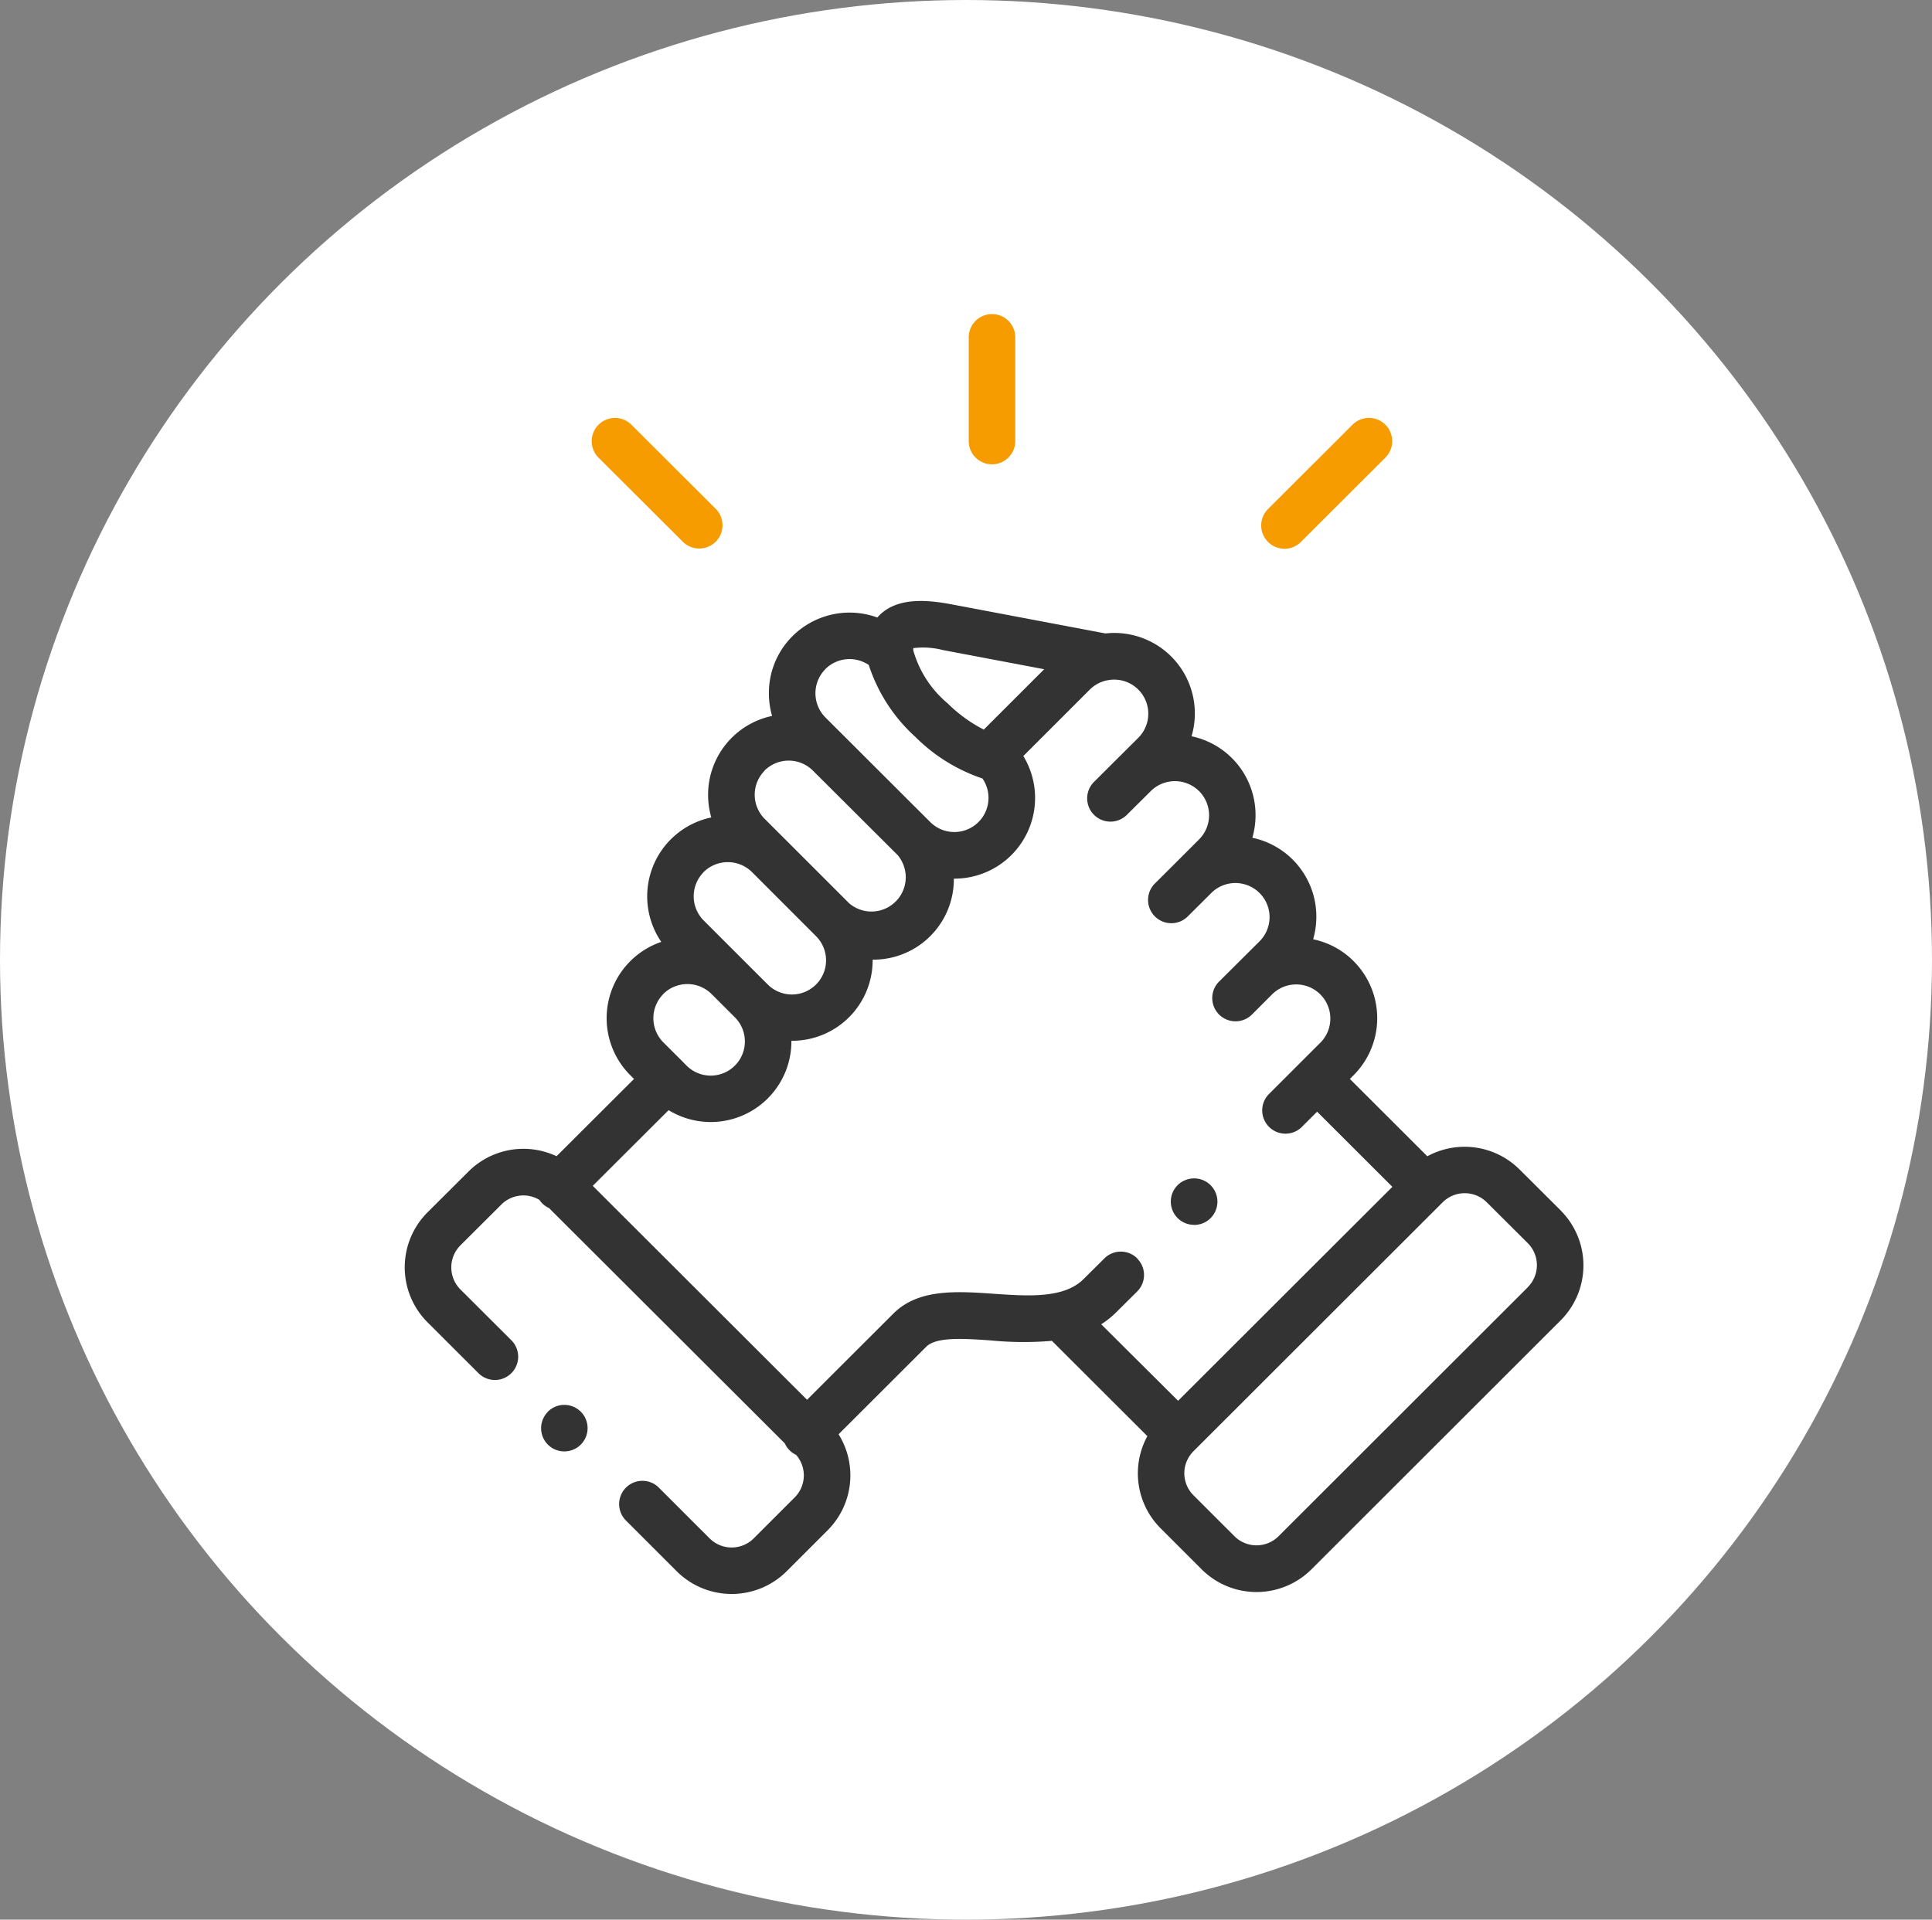 <svg xmlns="http://www.w3.org/2000/svg" width="84.522" height="84" viewBox="0 0 84.522 84">
  <rect x="0" y="0" width="84.522" height="84" fill="#808080" stroke="none"/>
  <g id="reason-ico02" transform="translate(-397.293 -2144)">
    <ellipse id="楕円形_147" data-name="楕円形 147" cx="42.261" cy="42" rx="42.261" ry="42" transform="translate(397.293 2144)" fill="#fff"/>
    <g id="sport-team" transform="translate(415 2157.743)">
      <path id="パス_1838" data-name="パス 1838" d="M246.054,6.575a1.018,1.018,0,0,0,1.018-1.018V1.018a1.018,1.018,0,1,0-2.036,0V5.557A1.018,1.018,0,0,0,246.054,6.575Z" transform="translate(-220.363 0)" fill="#f69c00"/>
      <path id="パス_1839" data-name="パス 1839" d="M51.463,108.816l-1.8-1.793a3.408,3.408,0,0,0-4.033-.575l-3.388-3.384.165-.165a3.532,3.532,0,0,0,0-4.988,3.494,3.494,0,0,0-1.772-.958,3.555,3.555,0,0,0,.14-.99,3.524,3.524,0,0,0-2.8-3.452,3.554,3.554,0,0,0,.14-.99,3.521,3.521,0,0,0-2.8-3.451,3.522,3.522,0,0,0-3.765-4.5L24.833,82.3c-1.024-.194-2.3-.323-3.11.414a1.837,1.837,0,0,0-.154.159,3.539,3.539,0,0,0-3.713.817,3.5,3.5,0,0,0-1.031,2.5,3.559,3.559,0,0,0,.14.99,3.525,3.525,0,0,0-2.8,3.448,3.548,3.548,0,0,0,.14.993,3.529,3.529,0,0,0-2.188,5.446A3.527,3.527,0,0,0,10.76,102.9l.164.164-3.389,3.382a3.4,3.4,0,0,0-3.85.667l-1.8,1.794a3.4,3.4,0,0,0,0,4.8l2.245,2.243a1.018,1.018,0,0,0,1.439-1.44L3.325,112.27a1.365,1.365,0,0,1,0-1.92l1.8-1.794a1.363,1.363,0,0,1,1.66-.2,1.027,1.027,0,0,0,.128.157,1.013,1.013,0,0,0,.292.2l10.318,10.3a1,1,0,0,0,.491.5,1.362,1.362,0,0,1-.056,1.858l-1.8,1.8a1.367,1.367,0,0,1-1.924,0l-2.245-2.245a1.018,1.018,0,0,0-1.439,1.439l2.247,2.247a3.408,3.408,0,0,0,4.8,0l1.8-1.8a3.4,3.4,0,0,0,.477-4.2l3.814-3.809.012-.012c.437-.451,1.653-.367,2.829-.285a14.637,14.637,0,0,0,2.677.018l4.176,4.171a3.4,3.4,0,0,0,.577,4.029l1.8,1.8a3.4,3.4,0,0,0,4.8,0l10.909-10.9a3.4,3.4,0,0,0,0-4.8ZM24.454,84.3l4.415.836-2.643,2.642a6.416,6.416,0,0,1-1.584-1.151,4.682,4.682,0,0,1-1.5-2.314h0a.889.889,0,0,1,0-.1,3.449,3.449,0,0,1,1.314.089Zm-5.16.83a1.5,1.5,0,0,1,1.9-.18A7.28,7.28,0,0,0,23.236,88.1a7.537,7.537,0,0,0,2.932,1.817,1.494,1.494,0,0,1-2.283,1.908h0l-4.59-4.582a1.5,1.5,0,0,1,0-2.11Zm-2.66,4.441a1.5,1.5,0,0,1,2.115,0l3.7,3.689a1.5,1.5,0,0,1-2.117,2.114h0l-2.8-2.8-.014-.013-.877-.877a1.494,1.494,0,0,1,0-2.111Zm-2.665,4.44a1.506,1.506,0,0,1,2.108-.007L18.89,96.82a1.494,1.494,0,0,1-2.117,2.109l-1.02-1.018h0L13.97,96.128a1.5,1.5,0,0,1,0-2.112ZM12.2,99.35a1.5,1.5,0,0,1,2.118,0l1.021,1.02a1.494,1.494,0,0,1-2.118,2.108l-.128-.127,0-.005-.006-.005-.882-.879a1.5,1.5,0,0,1,0-2.111Zm20.741,11.567a1.018,1.018,0,0,0-1.439,0l-.906.9c-.86.86-2.419.752-3.927.648-1.637-.114-3.33-.231-4.426.894l-3.749,3.744-9.375-9.361,3.318-3.312a3.53,3.53,0,0,0,5.373-3.01c0-.009,0-.017,0-.026h.026a3.521,3.521,0,0,0,3.528-3.524c0-.009,0-.017,0-.026h.027A3.517,3.517,0,0,0,24.916,94.3h.027a3.531,3.531,0,0,0,3.013-5.366l2.908-2.907a1.493,1.493,0,0,1,.764-.407c.03,0,.06-.008.09-.014a1.491,1.491,0,0,1,1.267,2.531l-.886.882-.009.008-1.02,1.018a1.018,1.018,0,1,0,1.438,1.44L33.4,90.6h0l.134-.134a1.5,1.5,0,0,1,2.112.005,1.494,1.494,0,0,1,0,2.11l-.891.892h0l-1.02,1.016a1.018,1.018,0,1,0,1.436,1.442l1.025-1.02a1.494,1.494,0,0,1,2.114,2.111L36.53,98.794a1.018,1.018,0,1,0,1.44,1.439l.87-.871.015-.014a1.494,1.494,0,0,1,2.114,2.111l-.885.884h0l-1.4,1.4a1.018,1.018,0,0,0,1.438,1.44l.687-.686,3.292,3.288-9.374,9.362L31.364,113.8a4,4,0,0,0,.669-.538l.905-.9a1.017,1.017,0,0,0,0-1.439Zm17.087,1.26-10.909,10.9a1.368,1.368,0,0,1-1.924,0l-1.8-1.8a1.361,1.361,0,0,1,0-1.918l10.909-10.9a1.368,1.368,0,0,1,1.924,0l1.8,1.793a1.364,1.364,0,0,1,0,1.921Z" transform="translate(-0.894 -69.595)" fill="#333"/>
      <path id="パス_1840" data-name="パス 1840" d="M85.731,8.184a1.018,1.018,0,0,0,1.438-1.441l-3.709-3.7a1.018,1.018,0,0,0-1.438,1.441Z" transform="translate(-73.555 1.789)" fill="#f69c00"/>
      <path id="パス_1841" data-name="パス 1841" d="M372.669,8.482a1.015,1.015,0,0,0,.719-.3l3.706-3.7a1.018,1.018,0,0,0-1.439-1.44l-3.706,3.7a1.018,1.018,0,0,0,.719,1.738Z" transform="translate(-334.182 1.789)" fill="#f69c00"/>
      <path id="パス_1842" data-name="パス 1842" d="M60.222,430.5a1.018,1.018,0,0,0,.012,1.439l0,0a1.018,1.018,0,1,0-.015-1.442Z" transform="translate(-53.964 -382.461)" fill="#333"/>
      <path id="パス_1843" data-name="パス 1843" d="M333.53,334.154a1.018,1.018,0,1,0-.457-1.927l-.006,0a1.017,1.017,0,0,0,.463,1.924Z" transform="translate(-298.996 -294.297)" fill="#333"/>
    </g>
  </g>
</svg>
